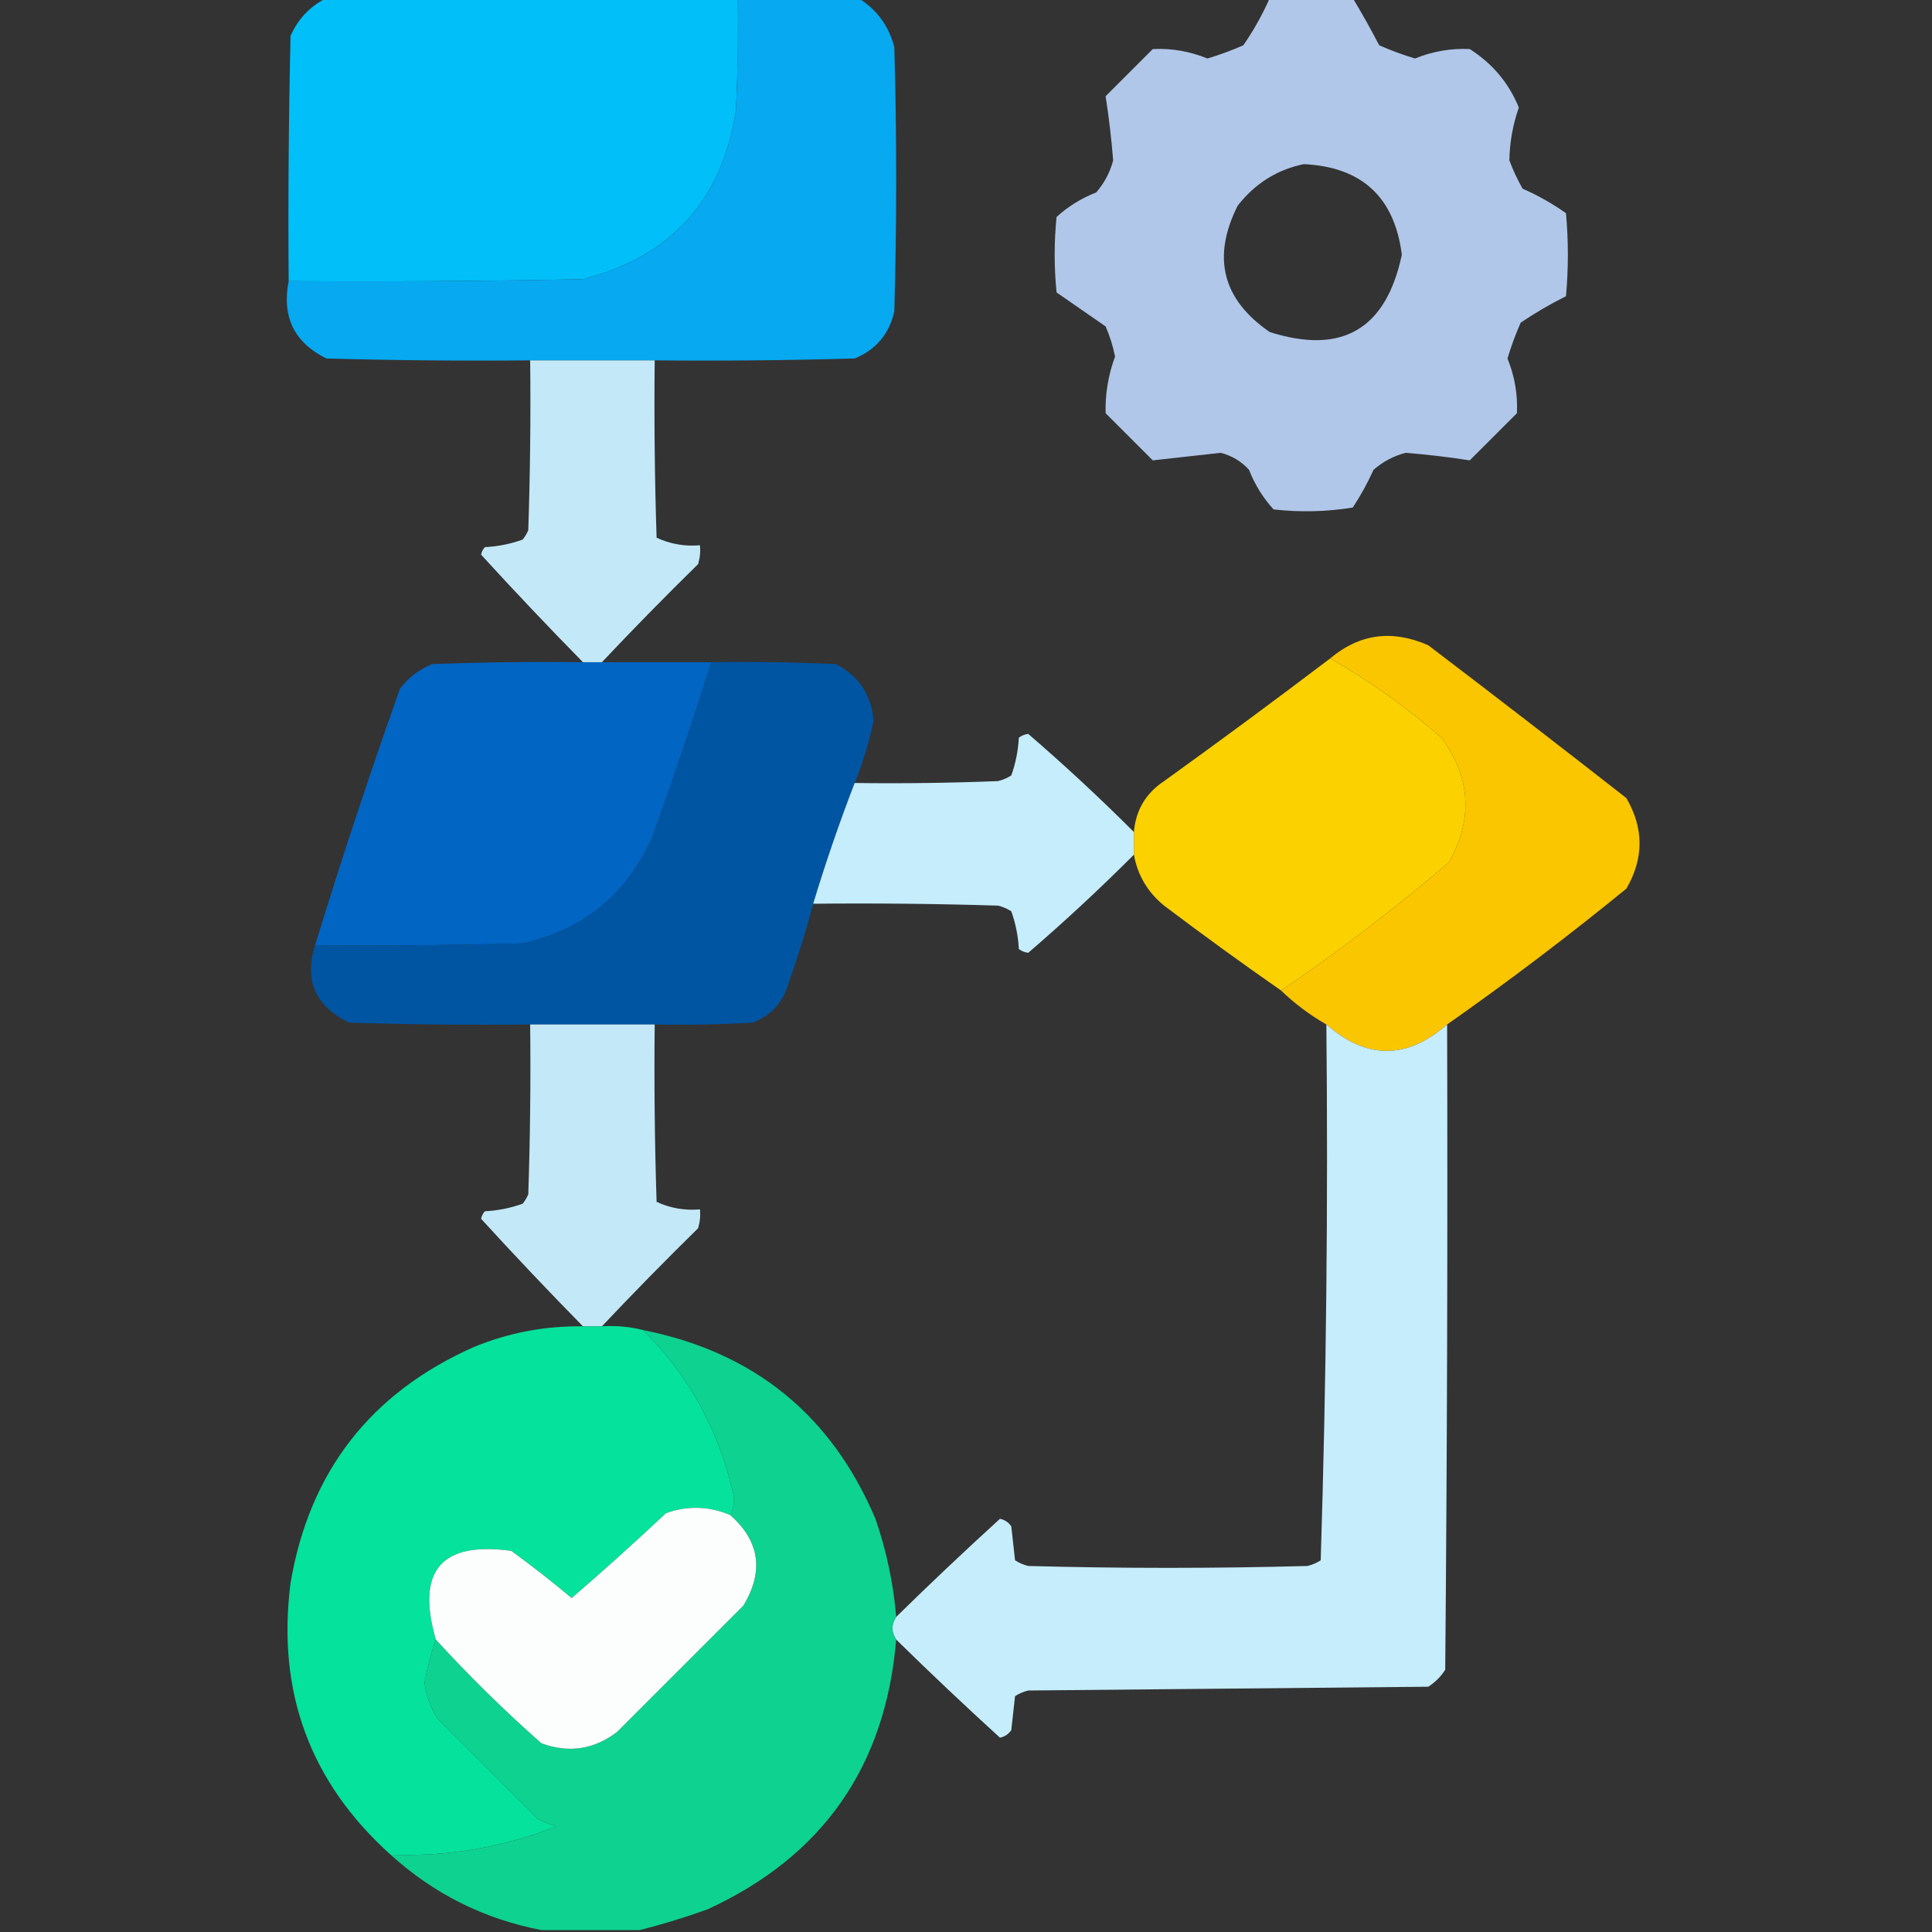<?xml version="1.0" encoding="UTF-8"?>
<!DOCTYPE svg PUBLIC "-//W3C//DTD SVG 1.1//EN" "http://www.w3.org/Graphics/SVG/1.1/DTD/svg11.dtd">
<svg xmlns="http://www.w3.org/2000/svg" version="1.1" width="512px" height="512px" style="shape-rendering:geometricPrecision; text-rendering:geometricPrecision; image-rendering:optimizeQuality; fill-rule:evenodd; clip-rule:evenodd" xmlns:xlink="http://www.w3.org/1999/xlink">
<rect width="100%" height="100%" fill="#333333" stroke="none"/>
<g><path style="opacity:0.998" fill="#01bff9" d="M 86.5,-0.5 C 122.833,-0.5 159.167,-0.5 195.5,-0.5C 195.666,9.506 195.5,19.506 195,29.5C 191.247,53.154 177.747,67.987 154.5,74C 128.502,74.5 102.502,74.667 76.5,74.5C 76.333,52.831 76.5,31.164 77,9.5C 79.022,4.98 82.189,1.647 86.5,-0.5 Z"/></g>
<g><path style="opacity:1" fill="#07a9f1" d="M 195.5,-0.5 C 206.167,-0.5 216.833,-0.5 227.5,-0.5C 232.385,2.555 235.551,6.888 237,12.5C 237.667,35.833 237.667,59.167 237,82.5C 235.674,88.493 232.174,92.659 226.5,95C 208.836,95.5 191.17,95.667 173.5,95.5C 162.5,95.5 151.5,95.5 140.5,95.5C 122.497,95.667 104.497,95.5 86.5,95C 77.988,90.807 74.654,83.974 76.5,74.5C 102.502,74.667 128.502,74.5 154.5,74C 177.747,67.987 191.247,53.154 195,29.5C 195.5,19.506 195.666,9.506 195.5,-0.5 Z"/></g>
<g><path style="opacity:0.98" fill="#b2caec" d="M 336.5,-0.5 C 343.833,-0.5 351.167,-0.5 358.5,-0.5C 360.948,3.559 363.281,7.725 365.5,12C 368.603,13.367 371.77,14.534 375,15.5C 379.693,13.596 384.526,12.762 389.5,13C 395.541,16.862 399.874,22.029 402.5,28.5C 400.909,33.084 400.075,37.751 400,42.5C 400.977,45.102 402.144,47.602 403.5,50C 407.577,51.787 411.41,53.954 415,56.5C 415.667,63.833 415.667,71.167 415,78.5C 410.836,80.581 406.836,82.914 403,85.5C 401.633,88.603 400.466,91.77 399.5,95C 401.404,99.693 402.238,104.526 402,109.5C 397.833,113.667 393.667,117.833 389.5,122C 383.868,121.125 378.201,120.458 372.5,120C 369.302,120.848 366.469,122.348 364,124.5C 362.421,127.994 360.587,131.327 358.5,134.5C 351.55,135.63 344.55,135.797 337.5,135C 334.707,131.919 332.54,128.419 331,124.5C 328.97,122.263 326.47,120.763 323.5,120C 317.5,120.667 311.5,121.333 305.5,122C 301.333,117.833 297.167,113.667 293,109.5C 292.866,104.382 293.699,99.382 295.5,94.5C 294.961,91.752 294.128,89.085 293,86.5C 288.667,83.5 284.333,80.5 280,77.5C 279.333,70.833 279.333,64.167 280,57.5C 283.044,54.721 286.544,52.555 290.5,51C 292.652,48.531 294.152,45.698 295,42.5C 294.542,36.799 293.875,31.132 293,25.5C 297.167,21.333 301.333,17.167 305.5,13C 310.474,12.762 315.307,13.596 320,15.5C 323.23,14.534 326.397,13.367 329.5,12C 332.226,8.049 334.559,3.882 336.5,-0.5 Z M 345.5,43.5 C 360.889,44.222 369.555,52.222 371.5,67.5C 367.331,87.249 355.664,94.082 336.5,88C 323.953,79.374 321.12,68.207 328,54.5C 332.594,48.632 338.427,44.965 345.5,43.5 Z"/></g>
<g><path style="opacity:0.971" fill="#c8effe" d="M 140.5,95.5 C 151.5,95.5 162.5,95.5 173.5,95.5C 173.333,111.17 173.5,126.837 174,142.5C 177.62,144.183 181.454,144.85 185.5,144.5C 185.66,146.199 185.494,147.866 185,149.5C 176.298,158.035 167.798,166.702 159.5,175.5C 157.833,175.5 156.167,175.5 154.5,175.5C 145.326,166.16 136.326,156.66 127.5,147C 127.645,146.228 127.978,145.561 128.5,145C 131.956,144.82 135.289,144.153 138.5,143C 139.126,142.25 139.626,141.416 140,140.5C 140.5,125.504 140.667,110.504 140.5,95.5 Z"/></g>
<g><path style="opacity:1" fill="#fac600" d="M 383.5,271.5 C 372.833,280.833 362.167,280.833 351.5,271.5C 347.104,268.975 343.104,265.975 339.5,262.5C 354.933,252.024 369.767,240.691 384,228.5C 390.418,217.024 389.751,206.024 382,195.5C 372.797,187.44 362.963,180.44 352.5,174.5C 360.275,167.956 368.941,166.789 378.5,171C 396.09,184.379 413.59,197.879 431,211.5C 435.667,219.5 435.667,227.5 431,235.5C 415.574,248.1 399.74,260.1 383.5,271.5 Z"/></g>
<g><path style="opacity:0.99" fill="#fdd301" d="M 352.5,174.5 C 362.963,180.44 372.797,187.44 382,195.5C 389.751,206.024 390.418,217.024 384,228.5C 369.767,240.691 354.933,252.024 339.5,262.5C 329.045,255.218 318.712,247.718 308.5,240C 304.14,236.439 301.474,231.939 300.5,226.5C 300.5,224.5 300.5,222.5 300.5,220.5C 300.97,214.73 303.637,210.23 308.5,207C 323.326,196.335 337.992,185.502 352.5,174.5 Z"/></g>
<g><path style="opacity:0.995" fill="#0066c4" d="M 154.5,175.5 C 156.167,175.5 157.833,175.5 159.5,175.5C 169.167,175.5 178.833,175.5 188.5,175.5C 183.641,190.91 178.474,206.244 173,221.5C 166.311,236.858 154.811,246.358 138.5,250C 120.17,250.5 101.836,250.667 83.5,250.5C 90.494,227.684 97.994,205.018 106,182.5C 108.287,179.538 111.12,177.371 114.5,176C 127.829,175.5 141.163,175.333 154.5,175.5 Z"/></g>
<g><path style="opacity:1" fill="#0055a3" d="M 188.5,175.5 C 199.505,175.333 210.505,175.5 221.5,176C 227.572,179.089 230.905,184.089 231.5,191C 230.328,196.681 228.661,202.181 226.5,207.5C 222.463,217.943 218.796,228.609 215.5,239.5C 213.643,246.573 211.476,253.573 209,260.5C 207.567,265.598 204.4,269.098 199.5,271C 190.84,271.5 182.173,271.666 173.5,271.5C 162.5,271.5 151.5,271.5 140.5,271.5C 124.497,271.667 108.497,271.5 92.5,271C 83.567,266.645 80.567,259.811 83.5,250.5C 101.836,250.667 120.17,250.5 138.5,250C 154.811,246.358 166.311,236.858 173,221.5C 178.474,206.244 183.641,190.91 188.5,175.5 Z"/></g>
<g><path style="opacity:0.989" fill="#c7effd" d="M 300.5,220.5 C 300.5,222.5 300.5,224.5 300.5,226.5C 291.46,235.542 282.127,244.209 272.5,252.5C 271.558,252.392 270.725,252.059 270,251.5C 269.82,248.044 269.153,244.711 268,241.5C 266.933,240.809 265.766,240.309 264.5,240C 248.17,239.5 231.837,239.333 215.5,239.5C 218.796,228.609 222.463,217.943 226.5,207.5C 239.171,207.667 251.838,207.5 264.5,207C 265.766,206.691 266.933,206.191 268,205.5C 269.153,202.289 269.82,198.956 270,195.5C 270.725,194.941 271.558,194.608 272.5,194.5C 282.127,202.791 291.46,211.458 300.5,220.5 Z"/></g>
<g><path style="opacity:0.971" fill="#c8effe" d="M 140.5,271.5 C 151.5,271.5 162.5,271.5 173.5,271.5C 173.333,287.17 173.5,302.837 174,318.5C 177.62,320.183 181.454,320.85 185.5,320.5C 185.66,322.199 185.494,323.866 185,325.5C 176.298,334.035 167.798,342.702 159.5,351.5C 157.833,351.5 156.167,351.5 154.5,351.5C 145.326,342.16 136.326,332.66 127.5,323C 127.645,322.228 127.978,321.561 128.5,321C 131.956,320.82 135.289,320.153 138.5,319C 139.126,318.25 139.626,317.416 140,316.5C 140.5,301.504 140.667,286.504 140.5,271.5 Z"/></g>
<g><path style="opacity:0.996" fill="#c7eefd" d="M 351.5,271.5 C 362.167,280.833 372.833,280.833 383.5,271.5C 383.667,328.501 383.5,385.501 383,442.5C 381.833,444.333 380.333,445.833 378.5,447C 343.167,447.333 307.833,447.667 272.5,448C 271.234,448.309 270.067,448.809 269,449.5C 268.667,452.5 268.333,455.5 268,458.5C 267.261,459.574 266.261,460.241 265,460.5C 255.674,452.007 246.507,443.341 237.5,434.5C 236.167,432.5 236.167,430.5 237.5,428.5C 246.507,419.659 255.674,410.993 265,402.5C 266.261,402.759 267.261,403.426 268,404.5C 268.333,407.5 268.667,410.5 269,413.5C 270.067,414.191 271.234,414.691 272.5,415C 297.167,415.667 321.833,415.667 346.5,415C 347.766,414.691 348.933,414.191 350,413.5C 351.485,366.227 351.985,318.893 351.5,271.5 Z"/></g>
<g><path style="opacity:0.994" fill="#06e39c" d="M 154.5,351.5 C 156.167,351.5 157.833,351.5 159.5,351.5C 163.269,351.244 166.936,351.577 170.5,352.5C 182.202,364.228 190.036,378.228 194,394.5C 194.796,397.039 194.629,399.372 193.5,401.5C 187.902,399.128 182.236,398.961 176.5,401C 168.289,408.715 159.955,416.215 151.5,423.5C 146.336,419.175 141.002,415.008 135.5,411C 116.906,408.437 110.239,416.27 115.5,434.5C 114.203,438.23 113.203,442.064 112.5,446C 112.952,449.409 114.119,452.576 116,455.5C 124.833,464.333 133.667,473.167 142.5,482C 144.087,482.862 145.754,483.529 147.5,484C 133.247,489.58 118.58,492.08 103.5,491.5C 82.15,472.3 73.317,448.3 77,419.5C 81.996,390.012 98.163,369.179 125.5,357C 134.799,353.173 144.466,351.34 154.5,351.5 Z"/></g>
<g><path style="opacity:1" fill="#0ed290" d="M 170.5,352.5 C 199.841,358.346 220.341,375.012 232,402.5C 234.924,410.956 236.758,419.622 237.5,428.5C 236.167,430.5 236.167,432.5 237.5,434.5C 234.69,468.125 218.024,491.959 187.5,506C 181.469,508.168 175.469,510.001 169.5,511.5C 160.833,511.5 152.167,511.5 143.5,511.5C 128.281,508.557 114.948,501.891 103.5,491.5C 118.58,492.08 133.247,489.58 147.5,484C 145.754,483.529 144.087,482.862 142.5,482C 133.667,473.167 124.833,464.333 116,455.5C 114.119,452.576 112.952,449.409 112.5,446C 113.203,442.064 114.203,438.23 115.5,434.5C 124.301,444.134 133.635,453.301 143.5,462C 150.729,464.647 157.395,463.647 163.5,459C 174.667,447.833 185.833,436.667 197,425.5C 202.491,416.386 201.325,408.386 193.5,401.5C 194.629,399.372 194.796,397.039 194,394.5C 190.036,378.228 182.202,364.228 170.5,352.5 Z"/></g>
<g><path style="opacity:1" fill="#fbfefd" d="M 193.5,401.5 C 201.325,408.386 202.491,416.386 197,425.5C 185.833,436.667 174.667,447.833 163.5,459C 157.395,463.647 150.729,464.647 143.5,462C 133.635,453.301 124.301,444.134 115.5,434.5C 110.239,416.27 116.906,408.437 135.5,411C 141.002,415.008 146.336,419.175 151.5,423.5C 159.955,416.215 168.289,408.715 176.5,401C 182.236,398.961 187.902,399.128 193.5,401.5 Z"/></g>
</svg>
